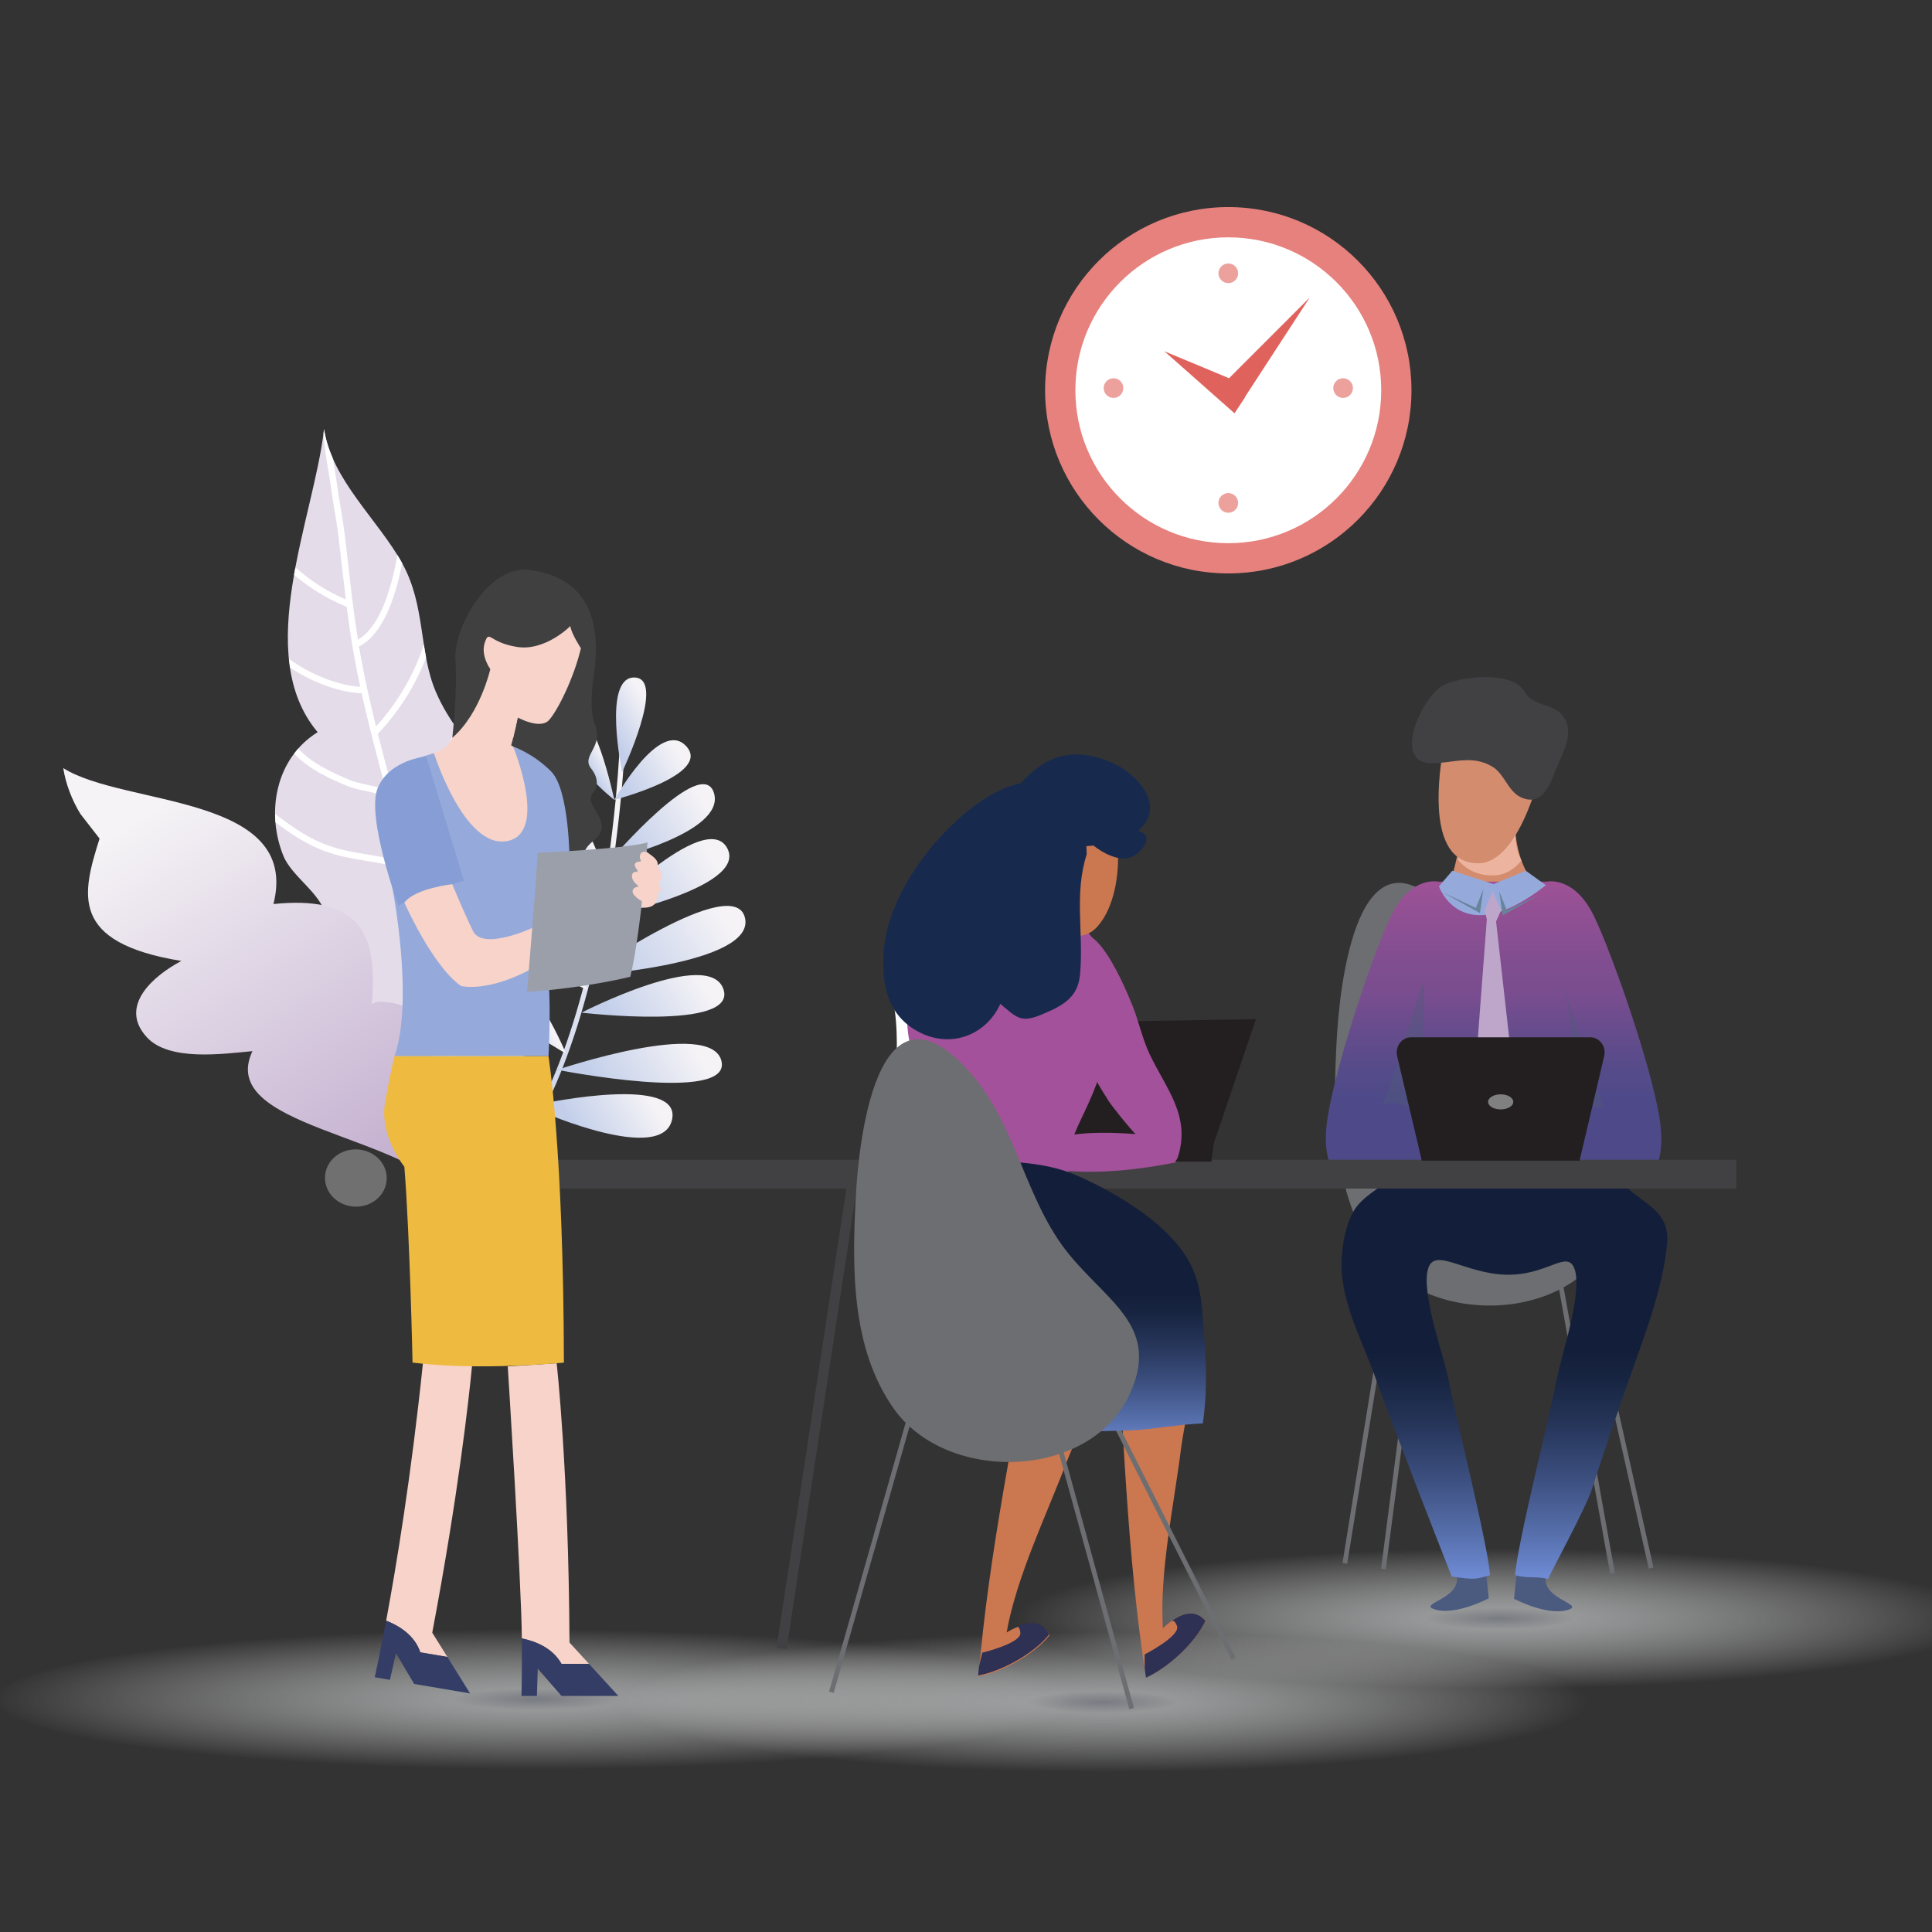 <?xml version="1.0" encoding="UTF-8"?> <svg xmlns="http://www.w3.org/2000/svg" xmlns:xlink="http://www.w3.org/1999/xlink" version="1.1" id="smarter_recovery_white" x="0px" y="0px" viewBox="0 0 640 640" xml:space="preserve"><rect x="0" y="0" width="640" height="640" fill="#333333" stroke="none"/> <radialGradient id="Ellipse_166_00000140722636221505637340000000194006410146343606_" cx="-667.283" cy="-567.612" r="0.516" gradientTransform="matrix(310.711 0 0 -45 207828.875 -25006.305)" gradientUnits="userSpaceOnUse"> <stop offset="0" style="stop-color:#9B9FAA"></stop> <stop offset="0.157" style="stop-color:#C7C9CA"></stop> <stop offset="1" style="stop-color:#FFFFFF;stop-opacity:0"></stop> </radialGradient> <ellipse id="Ellipse_166_00000156554923974320719680000008785796843247770508_" opacity="0.67" fill="url(#Ellipse_166_00000140722636221505637340000000194006410146343606_)" cx="496.55" cy="536.25" rx="160.34" ry="23.22"></ellipse> <g> <path fill="#E5DCEA" d="M153.99,380.64c10.39-18.62,26.14-27.46,20.95-52.36c-2.09-9.93-9.29-16.37-12.4-25.2 c-3.89-11-0.25-12.98,1.59-24.35c3.96-24.6-11.4-30.24-19.67-49.36c-5.78-13.33-3.37-28.65-11.24-42.8 c-7.97-14.41-23.32-27.51-25.87-44.39c-3.4,29.6-23.88,74.52-2.12,100.36c-13.97,8.67-17.18,26.61-11.35,40.98 c2.78,6.85,12.47,12.46,13.96,19.62c2.06,9.82-3.99,9.95-5.07,18.45c-3.45,26.92,73.64,68.24,51.98,94.57L153.99,380.64z"></path> <g> <path fill="#FFFFFF" d="M114.86,201.02c-7.05-2.89-12.5-6.44-17.45-10.59c0.14-0.82,0.29-1.63,0.44-2.45 c5.22,4.53,10.2,7.8,16.7,10.6c-0.45-3.72-0.88-7.43-1.29-11.09c-0.37-3.24-0.74-6.47-1.12-9.72c-0.38-3.02-0.88-6.1-1.38-9.06 c-0.43-2.54-0.87-5.13-1.18-7.65c-0.23-1.58-0.52-3.43-0.85-5.36c-0.64-3.96-1.32-8.25-1.56-12.14c0.05-0.47,0.12-0.93,0.18-1.4 c0.52,3.41,1.57,6.69,2.96,9.83c0.18,1.16,0.37,2.28,0.53,3.37c0.34,1.95,0.61,3.79,0.84,5.42c0.34,2.49,0.76,5.08,1.19,7.57 c0.5,2.99,1.01,6.09,1.38,9.17c0.4,3.22,0.75,6.48,1.12,9.73c0.91,8.09,1.88,16.4,3.2,24.66c7.38-4.27,11.08-16.95,13.09-28.04 c0.55,0.88,1.07,1.78,1.56,2.69c-2.21,11.32-6.32,23.55-14.29,27.6c0.16,0.88,0.3,1.81,0.46,2.71c1.44,7.99,3.21,15.92,5.16,23.78 c7.25-7.91,12.8-17.53,15.85-27.16c0.23,1.44,0.47,2.9,0.74,4.34c-3.46,9.09-9,17.95-15.97,25.28c1.7,6.76,3.52,13.44,5.28,20.03 c0.13,0.43,0.17,0.64,0.24,0.84c0.5,1.84,1,3.68,1.5,5.55c1.73-2.41,3.78-4.63,5.8-6.74c2-2.11,4.04-4.25,5.71-6.59 c3.6-5.02,5.4-10.18,7.12-15.63c0.52,0.75,1.03,1.47,1.53,2.19c-1.59,4.92-3.51,9.91-6.9,14.69c-1.77,2.44-3.86,4.65-5.91,6.81 c-2.23,2.35-4.55,4.8-6.31,7.47l-0.53-0.36c2.25,8.42,4.48,16.99,6.44,25.6c0.09,0.44,0.18,0.89,0.29,1.35 c1.76-3.06,4.91-6.11,7.81-8.94c1.86-1.78,3.61-3.48,4.68-4.87c4.66-6.17,9.43-13.04,12.22-20.11c0.25,1.31,0.43,2.67,0.54,4.08 c-2.91,6.12-7.03,11.98-11.07,17.31c-1.16,1.54-2.97,3.29-4.89,5.15c-3.53,3.4-7.85,7.6-8.46,11.01 c3.09,13.68,6.45,28.06,9.95,42.12c2.65,10.58,3.71,21.47,4.73,32.04c0.09,0.81,0.16,1.65,0.26,2.48 c-0.42,0.65-0.8,1.35-1.21,2.05l0.17,8.3c-0.52-4.22-0.93-8.47-1.34-12.63c-1.02-10.47-2.05-21.3-4.69-31.73 c-3.54-14.12-6.88-28.58-9.99-42.3c-0.39-1.77-0.76-3.32-1.09-4.84c-0.67-3.04-1.43-6.08-2.17-9.12 c-3.9-1.58-8.74-2.37-13.43-3.13c-3.64-0.61-7.41-1.22-10.71-2.21c-8.19-2.42-13.81-6.33-19.48-10.56 c-0.09-0.93-0.12-1.85-0.13-2.78c6.02,4.54,11.73,8.8,20.23,11.29c3.18,0.95,6.87,1.56,10.43,2.14c4.27,0.73,8.65,1.44,12.46,2.75 c-1.8-7.16-3.72-14.29-5.61-21.28c-1.86-1.28-4.66-1.89-7.38-2.49c-2.13-0.43-4.35-0.93-6.18-1.69 c-4.77-1.99-12.58-5.25-17.62-10.72c0.44-0.58,0.88-1.13,1.35-1.66c4.01,4.47,10.46,7.66,17.09,10.43 c1.65,0.68,3.76,1.13,5.81,1.58c2.12,0.46,4.28,0.92,6.15,1.68c-2.83-10.49-5.68-21.2-8.06-32.03c-0.77-0.03-1.57-0.07-2.38-0.17 c-6.57-0.76-14.8-3.92-21.34-8.34c-0.12-0.94-0.24-1.92-0.35-2.88c6.93,5.16,16.65,8.93,23.61,9.25 c-0.74-3.41-1.42-6.81-2.02-10.21C116.32,211.88,115.54,206.44,114.86,201.02z"></path> <path fill="#FFFFFF" d="M155.37,397.61c-0.24-1.53-0.47-3.09-0.68-4.63c0.8,1.49,1.5,2.96,2.08,4.39L155.37,397.61z"></path> </g> <linearGradient id="SVGID_1_" gradientUnits="userSpaceOnUse" x1="99.313" y1="132.659" x2="99.313" y2="322.301" gradientTransform="matrix(0.847 -0.532 0.532 0.847 -120.65 186.728)"> <stop offset="0.144" style="stop-color:#F5F3F6"></stop> <stop offset="1" style="stop-color:#BDA6CA"></stop> </linearGradient> <path fill="url(#SVGID_1_)" d="M20.95,254.44c20.08,12.75,78.77,8.52,69.64,45.03c27.12-2.74,35.11,8.18,32.5,33.7 c0.28-2.76,9.95-0.52,11.3,0.36c2.27,1.47,4.95,6.06,6.21,8.48c3.95,7.73,4.22,16.39,4.95,24.88c0.89,10.14,2.71,20.25,5.02,30.08 c-16.56-21.63-78.85-23.42-66.95-48.76c-9.69,0.87-27.56,3.49-35-4.63c-9.55-10.42,2.46-20.51,11.46-25.25 c-37.34-6.09-32.84-22.26-27.1-40.54l-6.31-8.12C23.82,265.07,21.74,259.56,20.95,254.44z"></path> <g> <g> <linearGradient id="SVGID_00000096756096115992453970000002909754349298897562_" gradientUnits="userSpaceOnUse" x1="114.565" y1="274.619" x2="246.807" y2="274.619" gradientTransform="matrix(0.847 -0.532 0.532 0.847 -120.65 186.728)"> <stop offset="0.176" style="stop-color:#C3CFEA"></stop> <stop offset="0.883" style="stop-color:#F5F3F6"></stop> </linearGradient> <path fill="url(#SVGID_00000096756096115992453970000002909754349298897562_)" d="M150.24,402.55 c52.43-29.69,56.82-156.79,56.87-158.07l-1.69-0.05c-0.05,1.27-4.39,127.42-56.02,156.65L150.24,402.55z"></path> </g> <g> <linearGradient id="SVGID_00000033366939150139698810000004882036599867561392_" gradientUnits="userSpaceOnUse" x1="133.286" y1="303.698" x2="144.631" y2="303.698" gradientTransform="matrix(0.847 -0.532 0.532 0.847 -120.65 186.728)"> <stop offset="0.176" style="stop-color:#C3CFEA"></stop> <stop offset="0.883" style="stop-color:#F5F3F6"></stop> </linearGradient> <path fill="url(#SVGID_00000033366939150139698810000004882036599867561392_)" d="M168.58,383.91 c0.04,0.56-5.36-29.95-19.31-28.22c-13.9,1.76,19.34,28.78,19.34,28.78L168.58,383.91z"></path> </g> <g> <linearGradient id="SVGID_00000018954809971755972590000007856141647265080509_" gradientUnits="userSpaceOnUse" x1="148.901" y1="295.424" x2="160.46" y2="295.424" gradientTransform="matrix(0.847 -0.532 0.532 0.847 -120.65 186.728)"> <stop offset="0.176" style="stop-color:#C3CFEA"></stop> <stop offset="0.883" style="stop-color:#F5F3F6"></stop> </linearGradient> <path fill="url(#SVGID_00000018954809971755972590000007856141647265080509_)" d="M179.62,368.33c0,0-11.96-35.03-22.68-28.48 C146.24,346.4,179.62,368.33,179.62,368.33z"></path> </g> <g> <linearGradient id="SVGID_00000168802040686986873070000007199609319008943807_" gradientUnits="userSpaceOnUse" x1="161.816" y1="281.554" x2="176.076" y2="281.554" gradientTransform="matrix(0.847 -0.532 0.532 0.847 -120.65 186.728)"> <stop offset="0.176" style="stop-color:#C3CFEA"></stop> <stop offset="0.883" style="stop-color:#F5F3F6"></stop> </linearGradient> <path fill="url(#SVGID_00000168802040686986873070000007199609319008943807_)" d="M187.5,349.02c0,0-15.52-37.68-28.72-28.7 C148.79,327.09,187.5,349.02,187.5,349.02z"></path> </g> <g> <linearGradient id="SVGID_00000107589070635026227970000002668937028134640317_" gradientUnits="userSpaceOnUse" x1="192.011" y1="259.434" x2="204.404" y2="259.434" gradientTransform="matrix(0.847 -0.532 0.532 0.847 -120.65 186.728)"> <stop offset="0.176" style="stop-color:#C3CFEA"></stop> <stop offset="0.883" style="stop-color:#F5F3F6"></stop> </linearGradient> <path fill="url(#SVGID_00000107589070635026227970000002668937028134640317_)" d="M197.01,314.5c0,0-11.56-36.74-22.07-27.97 C164.42,295.31,197.01,314.5,197.01,314.5z"></path> </g> <g> <linearGradient id="SVGID_00000062178081330227987900000004734158992485814719_" gradientUnits="userSpaceOnUse" x1="177.801" y1="270.355" x2="191.909" y2="270.355" gradientTransform="matrix(0.847 -0.532 0.532 0.847 -120.65 186.728)"> <stop offset="0.176" style="stop-color:#C3CFEA"></stop> <stop offset="0.883" style="stop-color:#F5F3F6"></stop> </linearGradient> <path fill="url(#SVGID_00000062178081330227987900000004734158992485814719_)" d="M194.73,327.98c0,0-20.28-33.26-28.06-21.98 C161.46,313.57,194.73,327.98,194.73,327.98z"></path> </g> <g> <linearGradient id="SVGID_00000179634357041721060840000011619453241904616836_" gradientUnits="userSpaceOnUse" x1="207.438" y1="240.402" x2="220.352" y2="240.402" gradientTransform="matrix(0.847 -0.532 0.532 0.847 -120.65 186.728)"> <stop offset="0.176" style="stop-color:#C3CFEA"></stop> <stop offset="0.883" style="stop-color:#F5F3F6"></stop> </linearGradient> <path fill="url(#SVGID_00000179634357041721060840000011619453241904616836_)" d="M201.21,291.06c0,0-13.52-39.94-23.94-30.05 C166.86,270.9,201.21,291.06,201.21,291.06z"></path> </g> <g> <linearGradient id="SVGID_00000087395050636886619870000015804797251421597881_" gradientUnits="userSpaceOnUse" x1="229.568" y1="224.354" x2="238.876" y2="224.354" gradientTransform="matrix(0.847 -0.532 0.532 0.847 -120.65 186.728)"> <stop offset="0.176" style="stop-color:#C3CFEA"></stop> <stop offset="0.883" style="stop-color:#F5F3F6"></stop> </linearGradient> <path fill="url(#SVGID_00000087395050636886619870000015804797251421597881_)" d="M203.5,264.96c0,0-7.47-34.83-13.37-24.76 C184.22,250.29,203.5,264.96,203.5,264.96z"></path> </g> <g> <linearGradient id="SVGID_00000028294155318548141030000007091105321159705268_" gradientUnits="userSpaceOnUse" x1="239.954" y1="219.709" x2="261.79" y2="219.709" gradientTransform="matrix(0.847 -0.532 0.532 0.847 -120.65 186.728)"> <stop offset="0.176" style="stop-color:#C3CFEA"></stop> <stop offset="0.883" style="stop-color:#F5F3F6"></stop> </linearGradient> <path fill="url(#SVGID_00000028294155318548141030000007091105321159705268_)" d="M206.09,255.75c0,0,14.81-31.11,4.08-31.32 C199.47,224.21,206.09,255.75,206.09,255.75z"></path> </g> <g> <linearGradient id="SVGID_00000014622867449965757340000003603770152674888375_" gradientUnits="userSpaceOnUse" x1="232.861" y1="236.925" x2="262.602" y2="236.925" gradientTransform="matrix(0.847 -0.532 0.532 0.847 -120.65 186.728)"> <stop offset="0.176" style="stop-color:#C3CFEA"></stop> <stop offset="0.883" style="stop-color:#F5F3F6"></stop> </linearGradient> <path fill="url(#SVGID_00000014622867449965757340000003603770152674888375_)" d="M203.5,264.96c0,0,32.5-8.39,23.81-17.78 C218.63,237.78,203.5,264.96,203.5,264.96z"></path> </g> <g> <linearGradient id="SVGID_00000145027772272795403670000011591592728982326697_" gradientUnits="userSpaceOnUse" x1="221.347" y1="254.488" x2="262.213" y2="254.488" gradientTransform="matrix(0.847 -0.532 0.532 0.847 -120.65 186.728)"> <stop offset="0.176" style="stop-color:#C3CFEA"></stop> <stop offset="0.883" style="stop-color:#F5F3F6"></stop> </linearGradient> <path fill="url(#SVGID_00000145027772272795403670000011591592728982326697_)" d="M202.36,284.78c0,0,38.09-8.87,34.16-22.05 C232.58,249.55,202.36,284.78,202.36,284.78z"></path> </g> <g> <linearGradient id="SVGID_00000047755802724210725520000000963837177056573087_" gradientUnits="userSpaceOnUse" x1="207.131" y1="271.275" x2="256.025" y2="271.275" gradientTransform="matrix(0.847 -0.532 0.532 0.847 -120.65 186.728)"> <stop offset="0.176" style="stop-color:#C3CFEA"></stop> <stop offset="0.883" style="stop-color:#F5F3F6"></stop> </linearGradient> <path fill="url(#SVGID_00000047755802724210725520000000963837177056573087_)" d="M197.83,304.29c0,0,50.39-9.91,43.05-23.36 C233.55,267.48,197.83,304.29,197.83,304.29z"></path> </g> <g> <linearGradient id="SVGID_00000168818705937921577720000001907180409235028895_" gradientUnits="userSpaceOnUse" x1="193.662" y1="290.987" x2="249.022" y2="290.987" gradientTransform="matrix(0.847 -0.532 0.532 0.847 -120.65 186.728)"> <stop offset="0.176" style="stop-color:#C3CFEA"></stop> <stop offset="0.883" style="stop-color:#F5F3F6"></stop> </linearGradient> <path fill="url(#SVGID_00000168818705937921577720000001907180409235028895_)" d="M193.81,323.21c0,0,56.55-3.69,52.98-19.13 C243.21,288.61,193.81,323.21,193.81,323.21z"></path> </g> <g> <linearGradient id="SVGID_00000045577146762379458610000011265135328528857224_" gradientUnits="userSpaceOnUse" x1="169.305" y1="319.071" x2="217.191" y2="319.071" gradientTransform="matrix(0.847 -0.532 0.532 0.847 -120.65 186.728)"> <stop offset="0.176" style="stop-color:#C3CFEA"></stop> <stop offset="0.883" style="stop-color:#F5F3F6"></stop> </linearGradient> <path fill="url(#SVGID_00000045577146762379458610000011265135328528857224_)" d="M184.63,354.39c0,0,50.91-17.27,54.36-2.92 C242.46,365.82,184.63,354.39,184.63,354.39z"></path> </g> <g> <linearGradient id="SVGID_00000009560169066542715040000008316479952203242636_" gradientUnits="userSpaceOnUse" x1="186.163" y1="303.617" x2="230.277" y2="303.617" gradientTransform="matrix(0.847 -0.532 0.532 0.847 -120.65 186.728)"> <stop offset="0.176" style="stop-color:#C3CFEA"></stop> <stop offset="0.883" style="stop-color:#F5F3F6"></stop> </linearGradient> <path fill="url(#SVGID_00000009560169066542715040000008316479952203242636_)" d="M192.64,335.45c0,0,42.19-21.68,47-7.8 C244.47,341.58,192.64,335.45,192.64,335.45z"></path> </g> <g> <linearGradient id="SVGID_00000147908450888816083960000003646368516409168273_" gradientUnits="userSpaceOnUse" x1="157.646" y1="326.064" x2="194.403" y2="326.064" gradientTransform="matrix(0.847 -0.532 0.532 0.847 -120.65 186.728)"> <stop offset="0.176" style="stop-color:#C3CFEA"></stop> <stop offset="0.883" style="stop-color:#F5F3F6"></stop> </linearGradient> <path fill="url(#SVGID_00000147908450888816083960000003646368516409168273_)" d="M180.51,365.43c0,0,45.36-9.47,42.12,5.43 c-3.22,14.91-43.01-2.53-43.01-2.53L180.51,365.43z"></path> </g> </g> <path opacity="0.3" fill="#FFFFFF" d="M107.66,389.86c-0.19,5.26,4.24,9.65,9.9,9.86c5.62,0.2,10.36-3.87,10.54-9.13 c0.19-5.26-4.24-9.64-9.87-9.84C112.58,380.54,107.85,384.61,107.66,389.86z"></path> </g> <radialGradient id="Ellipse_166_00000157287811960110992170000007196171309603431614_" cx="-668.522" cy="-568.206" r="0.516" gradientTransform="matrix(347.677 0 0 -45 232607.891 -25006.305)" gradientUnits="userSpaceOnUse"> <stop offset="0" style="stop-color:#9B9FAA"></stop> <stop offset="0.157" style="stop-color:#C7C9CA"></stop> <stop offset="1" style="stop-color:#FFFFFF;stop-opacity:0"></stop> </radialGradient> <ellipse id="Ellipse_166_00000094584775605944456830000000962292787479100313_" opacity="0.67" fill="url(#Ellipse_166_00000157287811960110992170000007196171309603431614_)" cx="178.16" cy="562.98" rx="179.41" ry="23.22"></ellipse> <radialGradient id="Ellipse_166_00000139271742119408737310000010123375561865767829_" cx="-667.705" cy="-568.227" r="0.516" gradientTransform="matrix(310.711 0 0 -45 207828.875 -25006.305)" gradientUnits="userSpaceOnUse"> <stop offset="0" style="stop-color:#9B9FAA"></stop> <stop offset="0.157" style="stop-color:#C7C9CA"></stop> <stop offset="1" style="stop-color:#FFFFFF;stop-opacity:0"></stop> </radialGradient> <ellipse id="Ellipse_166_00000044889389509242643650000005589436672856017549_" opacity="0.67" fill="url(#Ellipse_166_00000139271742119408737310000010123375561865767829_)" cx="365.43" cy="563.93" rx="160.34" ry="23.22"></ellipse> <g> <polygon fill="#6D6E71" points="546.18,519.65 547.72,519.24 525.01,417.7 523.47,418.11 "></polygon> </g> <g> <polygon fill="#6D6E71" points="446.27,518.04 463.17,413.55 461.62,413.24 444.72,517.74 "></polygon> </g> <g> <polygon fill="#6D6E71" points="533.39,521.38 534.94,521.04 517.96,426.46 516.41,426.8 "></polygon> </g> <g> <polygon fill="#6D6E71" points="459.06,519.88 471.7,422.56 470.14,422.31 457.5,519.63 "></polygon> </g> <path fill="#6D6E71" d="M479.67,302.37c-30.16-32.76-35.96,24.66-36.89,42.37c-1.23,23.74-1.5,50.12,12.6,70.07 c17.53,24.81,64.64,23.62,77.94-4.35c10.59-22.28-6.41-30.51-19.59-46.42C498.45,345.58,496.38,320.52,479.67,302.37z"></path> <g> <g> <path fill="#4B5B7F" d="M502.55,519.81l-1.01,9.79c0,0,10.72,5.71,17.59,3.77c6.85-1.94-9.62-3.61-6.77-11.9 C515.22,513.18,502.55,519.81,502.55,519.81z"></path> <path fill="#4B5B7F" d="M492.15,519.67l1.01,9.78c0,0-10.72,5.72-17.59,3.77c-6.85-1.94,9.61-3.62,6.76-11.9 C479.47,513.04,492.15,519.67,492.15,519.67z"></path> <linearGradient id="SVGID_00000016045444645969542590000001334379140579330199_" gradientUnits="userSpaceOnUse" x1="498.358" y1="380.899" x2="498.358" y2="523.071"> <stop offset="0.472" style="stop-color:#131F3A"></stop> <stop offset="0.536" style="stop-color:#182542"></stop> <stop offset="0.635" style="stop-color:#253458"></stop> <stop offset="0.758" style="stop-color:#3A4D7C"></stop> <stop offset="0.898" style="stop-color:#5770AD"></stop> <stop offset="1" style="stop-color:#6F8CD6"></stop> </linearGradient> <path fill="url(#SVGID_00000016045444645969542590000001334379140579330199_)" d="M538.42,392.87c-1.23-1.24-2.35-2.66-3.26-4.37 c-6.03-11.22-27.67-6.7-37.99-6.7c-5.51,0-11.08,1.27-16.51,1.16c-5.55-0.11-10.47-2.62-16.07-0.38 c-1.26,9.63-11.66,11.12-16.04,18.4c-3.76,6.27-4.53,16.26-4,21.47c1.24,12.12,7.16,22.79,11.24,34.38 c4.27,12.17,22.64,59.26,25.13,65.42c8.3,1.22,8.05,0.75,12.65-0.42c-0.41-9.05-11.5-53.17-13.77-64.97 c-1.43-7.43-9.3-29.02-6.65-36.82c2.34-6.87,12.06,1.86,25.8,2.22c13.73,0.36,20.34-8.65,22.68-1.78 c2.65,7.79-4.51,28.95-5.94,36.37c-2.28,11.8-13.36,55.91-13.77,64.97c4.6,1.17,6.22,0.2,10.93,1.23 c0.23-0.99,12.4-23.37,14.38-29.45c4.01-12.31,8.2-24.62,12.47-36.78c4.98-14.21,11.01-29.46,12.52-44.53 C553.34,400.95,544.56,399.09,538.42,392.87z"></path> </g> <path fill="#D38C6E" d="M502.05,275.99c0,0,0.44,8.76,5.23,15.4c4.8,6.64-16.96,8.48-27.65,3.69c0,0,5.16-15.12,4.42-26.18 C483.31,257.83,499.77,273.12,502.05,275.99z"></path> <g> <linearGradient id="SVGID_00000026884548138558725710000013173792755475026326_" gradientUnits="userSpaceOnUse" x1="494.765" y1="391.349" x2="494.765" y2="291.942"> <stop offset="0.275" style="stop-color:#4E4A89"></stop> <stop offset="0.377" style="stop-color:#564B8A"></stop> <stop offset="0.534" style="stop-color:#6B4C8D"></stop> <stop offset="0.613" style="stop-color:#784D8F"></stop> <stop offset="0.737" style="stop-color:#804E90"></stop> <stop offset="0.925" style="stop-color:#955094"></stop> <stop offset="1" style="stop-color:#9F5196"></stop> </linearGradient> <path fill="url(#SVGID_00000026884548138558725710000013173792755475026326_)" d="M533.54,389.24 c11.77,5.8,17.99-0.63,16.58-15.86c-1.41-15.23-15.4-55.93-22-69.71c-6.58-13.78-15.77-11.6-15.77-11.6h-35.92 c0,0-9.18-2.18-15.77,11.6c-6.59,13.78-19.87,54.48-21.28,69.71c-1.41,15.23,5.51,21.66,17.28,15.86 C464.2,386.42,521.77,383.43,533.54,389.24z"></path> </g> <path fill="#95AADB" d="M512.08,293.23l-6.64-4.79l-10.7,4.43l-13.64-4.43l-4.43,5.16C476.67,293.6,484.05,315.36,512.08,293.23z"></path> <path fill="#ECB49F" d="M503.97,285.12c-2.36,2.8-5.26,4.72-8.92,4.85c-5.47,0.19-9.31-1.84-12.07-5.13 c1.36-8.32,1.9-20.81,1.9-20.81c1.12-1.12,2.62-1.54,4.22-1.57c2.62,0.3,5.39,1.45,7.82,3.18c3.04,2.54,5.35,6.26,5.12,10.35 C501.86,279.46,502.76,282.57,503.97,285.12z"></path> <path fill="#D38C6E" d="M511.37,251.45c0,0-7.02,34.47-21.7,34.53c-14.67,0.06-14.12-21.19-12.02-35.21 c2.12-15.23,0.92-17.25,18.06-17.53C512.23,232.95,511.37,251.45,511.37,251.45z"></path> <polygon fill="#BDA6CA" points="494.34,295.27 497.28,301.51 495.59,305.25 503.07,371.58 496.27,386.89 487.43,371.92 492.53,304.57 491.84,301.51 "></polygon> <path fill="#414042" d="M505.47,229.73c3.37,5.1,11.98,2.69,13.8,10.83c1.08,4.84-2.5,10.62-4.12,15.04 c-1.9,5.18-4.78,11.6-11.44,8.46c-4.12-1.95-5.39-7.71-9.28-10.06c-6.69-4.05-12.98-1.25-19.97-1.16 c-13.79,0.19-3.3-22.41,3.8-25.9c6.02-2.96,20.35-4.24,25.42,0.49C504.4,228.08,504.94,228.92,505.47,229.73z"></path> <polygon fill="#67849A" points="496.64,295.27 499.13,301.51 510.01,296.4 497.77,303.21 "></polygon> <polygon fill="#67849A" points="491.39,294.53 488.89,300.77 478.01,295.67 490.25,302.47 "></polygon> </g> <rect x="168.14" y="384.17" fill="#414042" width="407.03" height="9.56"></rect> <g> <polygon fill="#414042" points="260.57,546.27 257.22,545.87 280.95,390 284.31,390.4 "></polygon> </g> <polygon fill="#231F20" points="371.05,338.35 416.04,337.61 402.03,378.91 401.29,384.81 350.4,384.81 371.05,341.3 "></polygon> <g> <path fill="#CB774F" d="M369.42,430.23c2.62,41.99,3.85,85.1,10.2,125.49c6.74-2.97,15.93-10.87,19.69-18.79 c-4.23-5.16-10.39-1.22-14.08,2.45c-1.18-18.56,3.69-41.01,5.98-59.34c1.62-12.83,10.85-48.92,1.86-59.02L369.42,430.23z"></path> <path fill="#CB774F" d="M343.8,430.94c-7.35,41.43-16.3,83.63-19.65,124.36c7.26-1.27,18.05-6.81,23.57-13.6 c-2.91-6.01-9.81-3.64-14.26-0.94c3.24-18.32,13.25-39,19.8-56.25c4.59-12.1,22.06-45,15.71-56.94L343.8,430.94z"></path> <g> <path fill="#2E3054" d="M387.79,537.19c-0.08,0.14-0.31,0.35-0.48,0.57C387.31,537.76,387.5,537.44,387.79,537.19z"></path> <path fill="#2E3054" d="M379.18,548.05c0,0,11.91-6.1,10.72-9.4c-0.71-1.95-1.48-1.9-2-1.53c3.6-2.67,8.09-4.22,11.41-0.18 c-3.77,7.92-12.95,15.82-19.69,18.79c-0.16-0.97-0.26-1.96-0.42-2.92L379.18,548.05z"></path> </g> <g> <path fill="#2E3054" d="M336.31,538.94c-0.13,0.13-0.39,0.28-0.61,0.45C335.7,539.39,335.97,539.11,336.31,538.94z"></path> <path fill="#2E3054" d="M325.39,547.47c0,0,13.01-3.12,12.62-6.61c-0.23-2.08-0.99-2.2-1.57-1.95c4.13-1.75,8.85-2.21,11.13,2.51 c-5.53,6.79-16.31,12.32-23.57,13.61c0.08-0.97,0.2-1.96,0.3-2.93L325.39,547.47z"></path> </g> <path fill="#A3519A" d="M379.92,376.03c-8.08-0.8-38.61-3.53-38.2,9.67c13.77,4.4,34.12,2.17,47.99-0.7L379.92,376.03z"></path> <path fill="#FFFFFF" d="M307.56,312.39c-5.18-2.41-10.38,2.81-12.42,7.31c-2.07,4.5,0.62,10.48,1.26,15.02 c1.31,9.37,0.36,19.16,0.36,28.58c0,3.13-1.02,8.51-0.03,11.47c0.88,2.64,4.14,5.26,5.81,7.58c9.28,12.85,18.59,26.69,23.52,41.55 c1.59-2.81,4.67-6.45,5.54-9.6c1.23-4.46-1.87-6.81-4.62-10.75c-4.78-6.84-7.94-14.75-10.29-22.63c-2.3-7.73-4.38-14.64-3.98-23.14 c0.45-9.71,2.69-18.93,2.57-28.79C315.21,322.79,313.94,315.34,307.56,312.39z"></path> <path fill="#A3519A" d="M363.21,312.94c-1.84-3.51-4.47-6.45-8.58-7.4c-6.42-1.48-15.42-3.02-22.07-2.13 c-14.23,1.9-24.46,10.44-24.46,10.44s-10.68,14.26-6.68,31.83c4,17.58,7.88,27.35,6.99,33.52c-0.89,6.17-1.5,23.54-4.32,30.14 c0,0,62.16,5.81,53.02-11.9c-9.15-17.73,2.86-24.24,8.39-45.58c3.14-12.1,3.76-25.16-1.4-37.07 C363.81,314.16,363.52,313.53,363.21,312.94z"></path> <g> <polygon fill="#6D6E71" points="407.95,549.88 365.14,464.86 366.55,464.15 409.36,549.18 "></polygon> </g> <linearGradient id="SVGID_00000180328177628239644210000002996701123790680460_" gradientUnits="userSpaceOnUse" x1="347.055" y1="382.708" x2="347.055" y2="480.73"> <stop offset="0.472" style="stop-color:#131F3A"></stop> <stop offset="0.536" style="stop-color:#182542"></stop> <stop offset="0.635" style="stop-color:#253458"></stop> <stop offset="0.758" style="stop-color:#3A4D7C"></stop> <stop offset="0.898" style="stop-color:#5770AD"></stop> <stop offset="1" style="stop-color:#6F8CD6"></stop> </linearGradient> <path fill="url(#SVGID_00000180328177628239644210000002996701123790680460_)" d="M300.55,388.09c-0.97,6.3-4.46,11.54-5.25,17.95 c-0.97,7.86-1.48,15.25,2.77,22.45c3.82,6.48,10.9,11.2,16.81,15.92c6,4.79,11.96,10.05,15.18,17.08 c1.96,4.27,5.35,15.29,2.1,19.17c3.66,0.46,7.81-1.54,11.26-2.22c5.93-1.15,11.59-3.62,17.52-4.11c5.77-0.49,11.6-0.22,17.31-0.74 c6.71-0.64,13.45-1.81,20.19-2.07c1.34-8.79,1.28-18.85,0.54-27.7c-0.74-8.55-0.54-16.86-4.52-24.86 c-6.51-13.02-24.21-23.68-37.75-29.57c-9.08-3.95-18.7-4.44-28.51-4.9c-9.38-0.43-19.15-1.82-28.47-1.77 C300.7,384.22,300.86,386.1,300.55,388.09z"></path> <path fill="#6D6E71" d="M320.37,354.18c-30.16-32.76-35.96,24.66-36.89,42.37c-1.24,23.74-1.5,50.12,12.59,70.08 c17.53,24.81,64.63,23.63,77.94-4.35c10.59-22.27-6.41-30.5-19.59-46.42C339.15,397.4,337.07,372.34,320.37,354.18z"></path> <g> <rect x="360.77" y="466.36" transform="matrix(0.964 -0.265 0.265 0.964 -124.168 114.373)" fill="#6D6E71" width="1.58" height="101.5"></rect> </g> <g> <rect x="240.16" y="513.27" transform="matrix(0.274 -0.962 0.962 0.274 -284.924 650.753)" fill="#6D6E71" width="96.62" height="1.58"></rect> </g> <path fill="#A3519A" d="M367.29,364.8c-7.79-12.34-19.29-32.49-14.66-47.58c6.62-21.64,19.17,7.62,22.5,15.84 c2.09,5.19,3.3,11.08,5.67,16.09c5.43,11.44,13.74,20.52,9.4,34.1C387.43,391.91,368.01,365.95,367.29,364.8z"></path> <path fill="#CB774F" d="M333.63,295.03c0,0-1.23,14.46-9.63,21.26c5.13,1.77,18.68,7.1,23.64,4.21c2.34-1.36-2.38-15.48-2.38-15.48 s11.11,9.8,18.18,2.01c7.07-7.79,7.86-22.88,6.22-30.56c-2.24-10.52-17.4-22.61-29.99-9.59 C327.09,279.91,333.63,295.03,333.63,295.03z"></path> <path fill="#172A4E" d="M362.26,280.11c2.61,2.13,8.02,5.32,12.12,3.93c3.66-1.23,8.65-7.32,2.59-8.81 c9.67-7.99-0.17-18.93-8.61-22.57c-10.55-4.55-19.26-3.63-27.43,3.92c-7.53,6.96-12.93,18.13-12.64,28.54 c0.41,15,12.37,4.21,21.1,3.97c-0.48-0.61-0.75-1.27-1.5-1.97c0.92-3.6,8.01-16.76,10.41-6.7L362.26,280.11z"></path> <path fill="#172A4E" d="M359.98,283.03c-4.25,13.16-0.93,26.2-2.21,39.83c-0.72,7.65-5.71,10.27-12.42,13.11 c-7.04,2.99-8.38,1.34-13.97-3.43c-4.81,10.58-16.83,15.08-27.66,8.96c-10.09-5.71-11.94-16.2-10.86-27.49 c1.84-19.24,19.28-41.66,36.11-51.07c9.63-5.39,20.46-5.42,30.28-0.55L359.98,283.03z"></path> </g> <path opacity="0.4" fill="#4F5A79" d="M517.44,325.01c0,0,12.86,40.87,14.09,41.7c1.23,0.83-8.96-1.67-13.91,1.25 C512.68,370.87,526.52,355.13,517.44,325.01z"></path> <path opacity="0.4" fill="#4F5A79" d="M471.42,325.01c0,0-11.14,36.55-13.47,40.98c7.43-3.1,16.1,7.08,12.73,1.77 C466.33,360.89,473.66,343.62,471.42,325.01z"></path> <g> <path fill="#231F20" d="M497.12,384.49h26.13l8.16-34.64c0.35-1.5,0.04-3.09-0.86-4.3c-0.89-1.21-2.27-1.93-3.72-1.93h-29.71 h-29.71c-1.46,0-2.83,0.71-3.72,1.93c-0.9,1.22-1.22,2.81-0.87,4.3l8.17,34.64H497.12z"></path> </g> <g> <path fill="#808081" d="M492.95,365.01c0,1.39,1.87,2.5,4.17,2.5c2.3,0,4.17-1.12,4.17-2.5c0-1.38-1.87-2.5-4.17-2.5 C494.82,362.51,492.95,363.63,492.95,365.01z"></path> </g> <g> <g> <path fill="#E6817D" d="M467.57,129.28c0,33.52-27.17,60.68-60.69,60.68c-33.51,0-60.68-27.16-60.68-60.68 c0-33.52,27.17-60.68,60.68-60.68C440.41,68.59,467.57,95.76,467.57,129.28z"></path> </g> <g> <path fill="#FFFFFF" d="M457.55,129.28c0,27.98-22.68,50.66-50.66,50.66c-27.98,0-50.66-22.68-50.66-50.66 c0-27.98,22.68-50.66,50.66-50.66C434.87,78.62,457.55,101.3,457.55,129.28z"></path> </g> <polygon fill="#E0625C" points="407.14,125.29 433.86,98.56 408.91,136.88 "></polygon> <polygon fill="#E0625C" points="407.14,125.29 385.74,116.38 408.91,136.88 412.48,131.53 "></polygon> <g> <path fill="#ECA19D" d="M410.15,90.54c0,1.8-1.46,3.25-3.26,3.25c-1.8,0-3.26-1.46-3.26-3.25c0-1.8,1.46-3.26,3.26-3.26 C408.69,87.28,410.15,88.74,410.15,90.54z"></path> <path fill="#ECA19D" d="M410.15,166.6c0,1.8-1.46,3.26-3.26,3.26c-1.8,0-3.26-1.46-3.26-3.26c0-1.8,1.46-3.26,3.26-3.26 C408.69,163.34,410.15,164.79,410.15,166.6z"></path> </g> <g> <path fill="#ECA19D" d="M444.92,131.82c-1.8,0-3.26-1.46-3.26-3.26c0-1.8,1.46-3.26,3.26-3.26c1.8,0,3.26,1.46,3.26,3.26 C448.18,130.36,446.72,131.82,444.92,131.82z"></path> <path fill="#ECA19D" d="M368.86,131.82c-1.79,0-3.25-1.46-3.25-3.26c0-1.8,1.46-3.26,3.25-3.26c1.81,0,3.26,1.46,3.26,3.26 C372.11,130.36,370.66,131.82,368.86,131.82z"></path> </g> </g> <g> <path fill="#F7D3C9" d="M186.01,551.17h9.1l-6.46-7.06c-0.28-57.55-4.25-92.51-4.25-92.51l-16.2,1.03c0,0,4.52,71.18,4.67,90.12 C177.23,543.64,183.02,545.82,186.01,551.17z"></path> <path fill="#343D66" d="M195.11,551.17h-9.1c-2.99-5.35-8.77-7.53-13.14-8.42c0.09,12.21-0.12,19.05-0.12,19.05h5.11l0.28-9.04 l7.87,9.04h18.83L195.11,551.17z"></path> <path fill="#F7D3C9" d="M139.24,547.36l8.96,1.52l-5.01-8.03c8.73-46.2,12.18-78.04,13.16-88.23c0.22-2.31-16.1-2.41-16.25-1.03 c-3.87,37.33-8.83,67.28-12.18,85.28C132.04,538.49,137.32,541.6,139.24,547.36z"></path> <path fill="#343D66" d="M148.19,548.88l-8.96-1.52c-1.92-5.77-7.19-8.88-11.33-10.48c-2.24,12.03-3.76,18.73-3.76,18.73l5.03,0.85 l2-8.84l6.02,10.2l18.53,3.15L148.19,548.88z"></path> <path fill="#F7D3C9" d="M142.43,249.73c0,0,5.02-0.35,7.39-5.31c2.37-4.96,7.77-20.82,7.77-20.82l1.99-15.15l16-1.51l14.96-2.92 l3.88,9.57l-7.96,27.24l-8.33,18.3l0.09,13.46l-3.81,8.2l-10.87,3.13l-10.23-7.35l-8.62-17.19l-3.5-8.77L142.43,249.73z"></path> <path fill="#F7D3C9" d="M169.18,279.17l-1.12-0.24c2.02-8.07-2.11-13.12-2.32-13.3l0,0C165.96,265.82,171.36,270.46,169.18,279.17z "></path> <path fill="#404041" d="M169.33,246.89c0,0,1.33-4.69,2.18-9.21c0,0,7.48,4.16,10.42,0.8c2.94-3.37,8.14-13.82,10.51-23.74 c0,0-3.22-4.87-3.5-7.35c0,0-8.33,8.42-17.71,6.91c-9.38-1.51-9.09-5.85-10.61-1.51c-1.52,4.34,1.8,8.86,1.8,8.86 s-3.31,14.79-12.6,22.77c0,0,1.8-15.15,1.04-25.78c-0.76-10.63,10.98-31.54,24.43-29.85c13.45,1.68,25.19,9.92,21.4,35.17 c0,0-1.78,10.82,0.28,15.75c3.31,7.9-4.64,10.38-1.14,14.9c0,0,3.88,4.34,0.47,8.24c-3.41,3.9,8.14,9.57,0.19,15.77 c-7.95,6.2,0,14.35,0,14.35l-20.55-1.95l3.13-37.74L169.33,246.89z"></path> <path fill="#95AADB" d="M169.98,247.32c0,0,11.95,28.94-2.16,31.33c-14.11,2.39-24.08-29.17-24.08-29.17l-9.11,2.8l-4.67,41.78 c0,0,7.27,36.95,0.74,55.81h51c0,0,0.85-15.41,0-25.11c-0.85-9.7,6.96-39.6,6.96-39.6s0-23.52-6.11-29.63 C176.43,249.42,169.98,247.32,169.98,247.32z"></path> <path fill="#869ED5" d="M131.97,300.04c0,0-10.8-29.63-6.82-39.06c3.98-9.43,16.05-10.36,16.05-10.36l12.5,41.19 C153.7,291.8,140.35,295.26,131.97,300.04z"></path> <path fill="#F7D3C9" d="M176.43,307.35c0,0-16.48,7.71-19.74,1.06c-3.27-6.64-6.87-15.5-6.87-15.5s-12.19,1.29-15.87,6.07 c0,0,9.24,20.99,18.76,27.63c0,0,8.52,2.39,23.72-5.85C191.63,312.53,176.43,307.35,176.43,307.35z"></path> <path fill="#9B9FAA" d="M174.59,328.61c0,0,3.12-37.74,3.54-46.11c0,0,29.83-1.33,36.36-3.46c0,0-1.99,28.7-5.68,44.51 C208.82,323.56,194.91,327.15,174.59,328.61z"></path> <path fill="#EEBB40" d="M181.69,349.87c0,0,4.97,30.43,5.11,101.51c0,0-27.98,2.79-50.14,0c0,0-0.87-41.71-2.71-64.9 c0,0-8.37-10.17-6.38-21.33c1.99-11.16,3.12-15.28,3.12-15.28H181.69z"></path> <path fill="#F7D3C9" d="M212.7,298.59c0,0-3.31-1.78-3.14-3.4c0.17-1.62,2.3-1.46,2.3-1.46s-2.63-1.59-2.51-3.61 c0.12-2.02,2.37-1.11,2.37-1.11s-1.92-2.13-1.33-2.97c0.59-0.84,2.15-0.6,2.15-0.6s-0.97-1.2-0.43-2.46 c0.54-1.26,2.23-0.86,2.75-0.33c0.52,0.53,3.62,2.06,2.94,4.36c0,0,2.6,2.95,0.4,5.43c0,0,1.87,2.75-0.71,3.96 c0,0,1.29,4.68-5.02,4.27L212.7,298.59z"></path> <path fill="#F7D3C9" d="M217.55,296.79c-1.98-1.9-6.14-3.04-6.18-3.04v-0.54c0.15,0.03,4.13,0.84,6.36,2.97L217.55,296.79z"></path> <path fill="#F7D3C9" d="M218.22,292.62c-2.24-2.61-7.22-3.78-7.26-3.79l0.31-0.35c0.18,0.02,4.71,0.62,7.24,3.56L218.22,292.62z"></path> <path fill="#F7D3C9" d="M217.99,287.27c-2.78-2.03-5.77-1.88-5.84-1.85l0.15-0.35c0.1-0.03,2.28-0.95,5.59,1.46L217.99,287.27z"></path> <path fill="#F7D3C9" d="M171.51,237.68c0,0-5.03-4.15-6.56-6.22c0,0,0.64,10.45,5.01,13.08L171.51,237.68z"></path> </g> </svg> 
